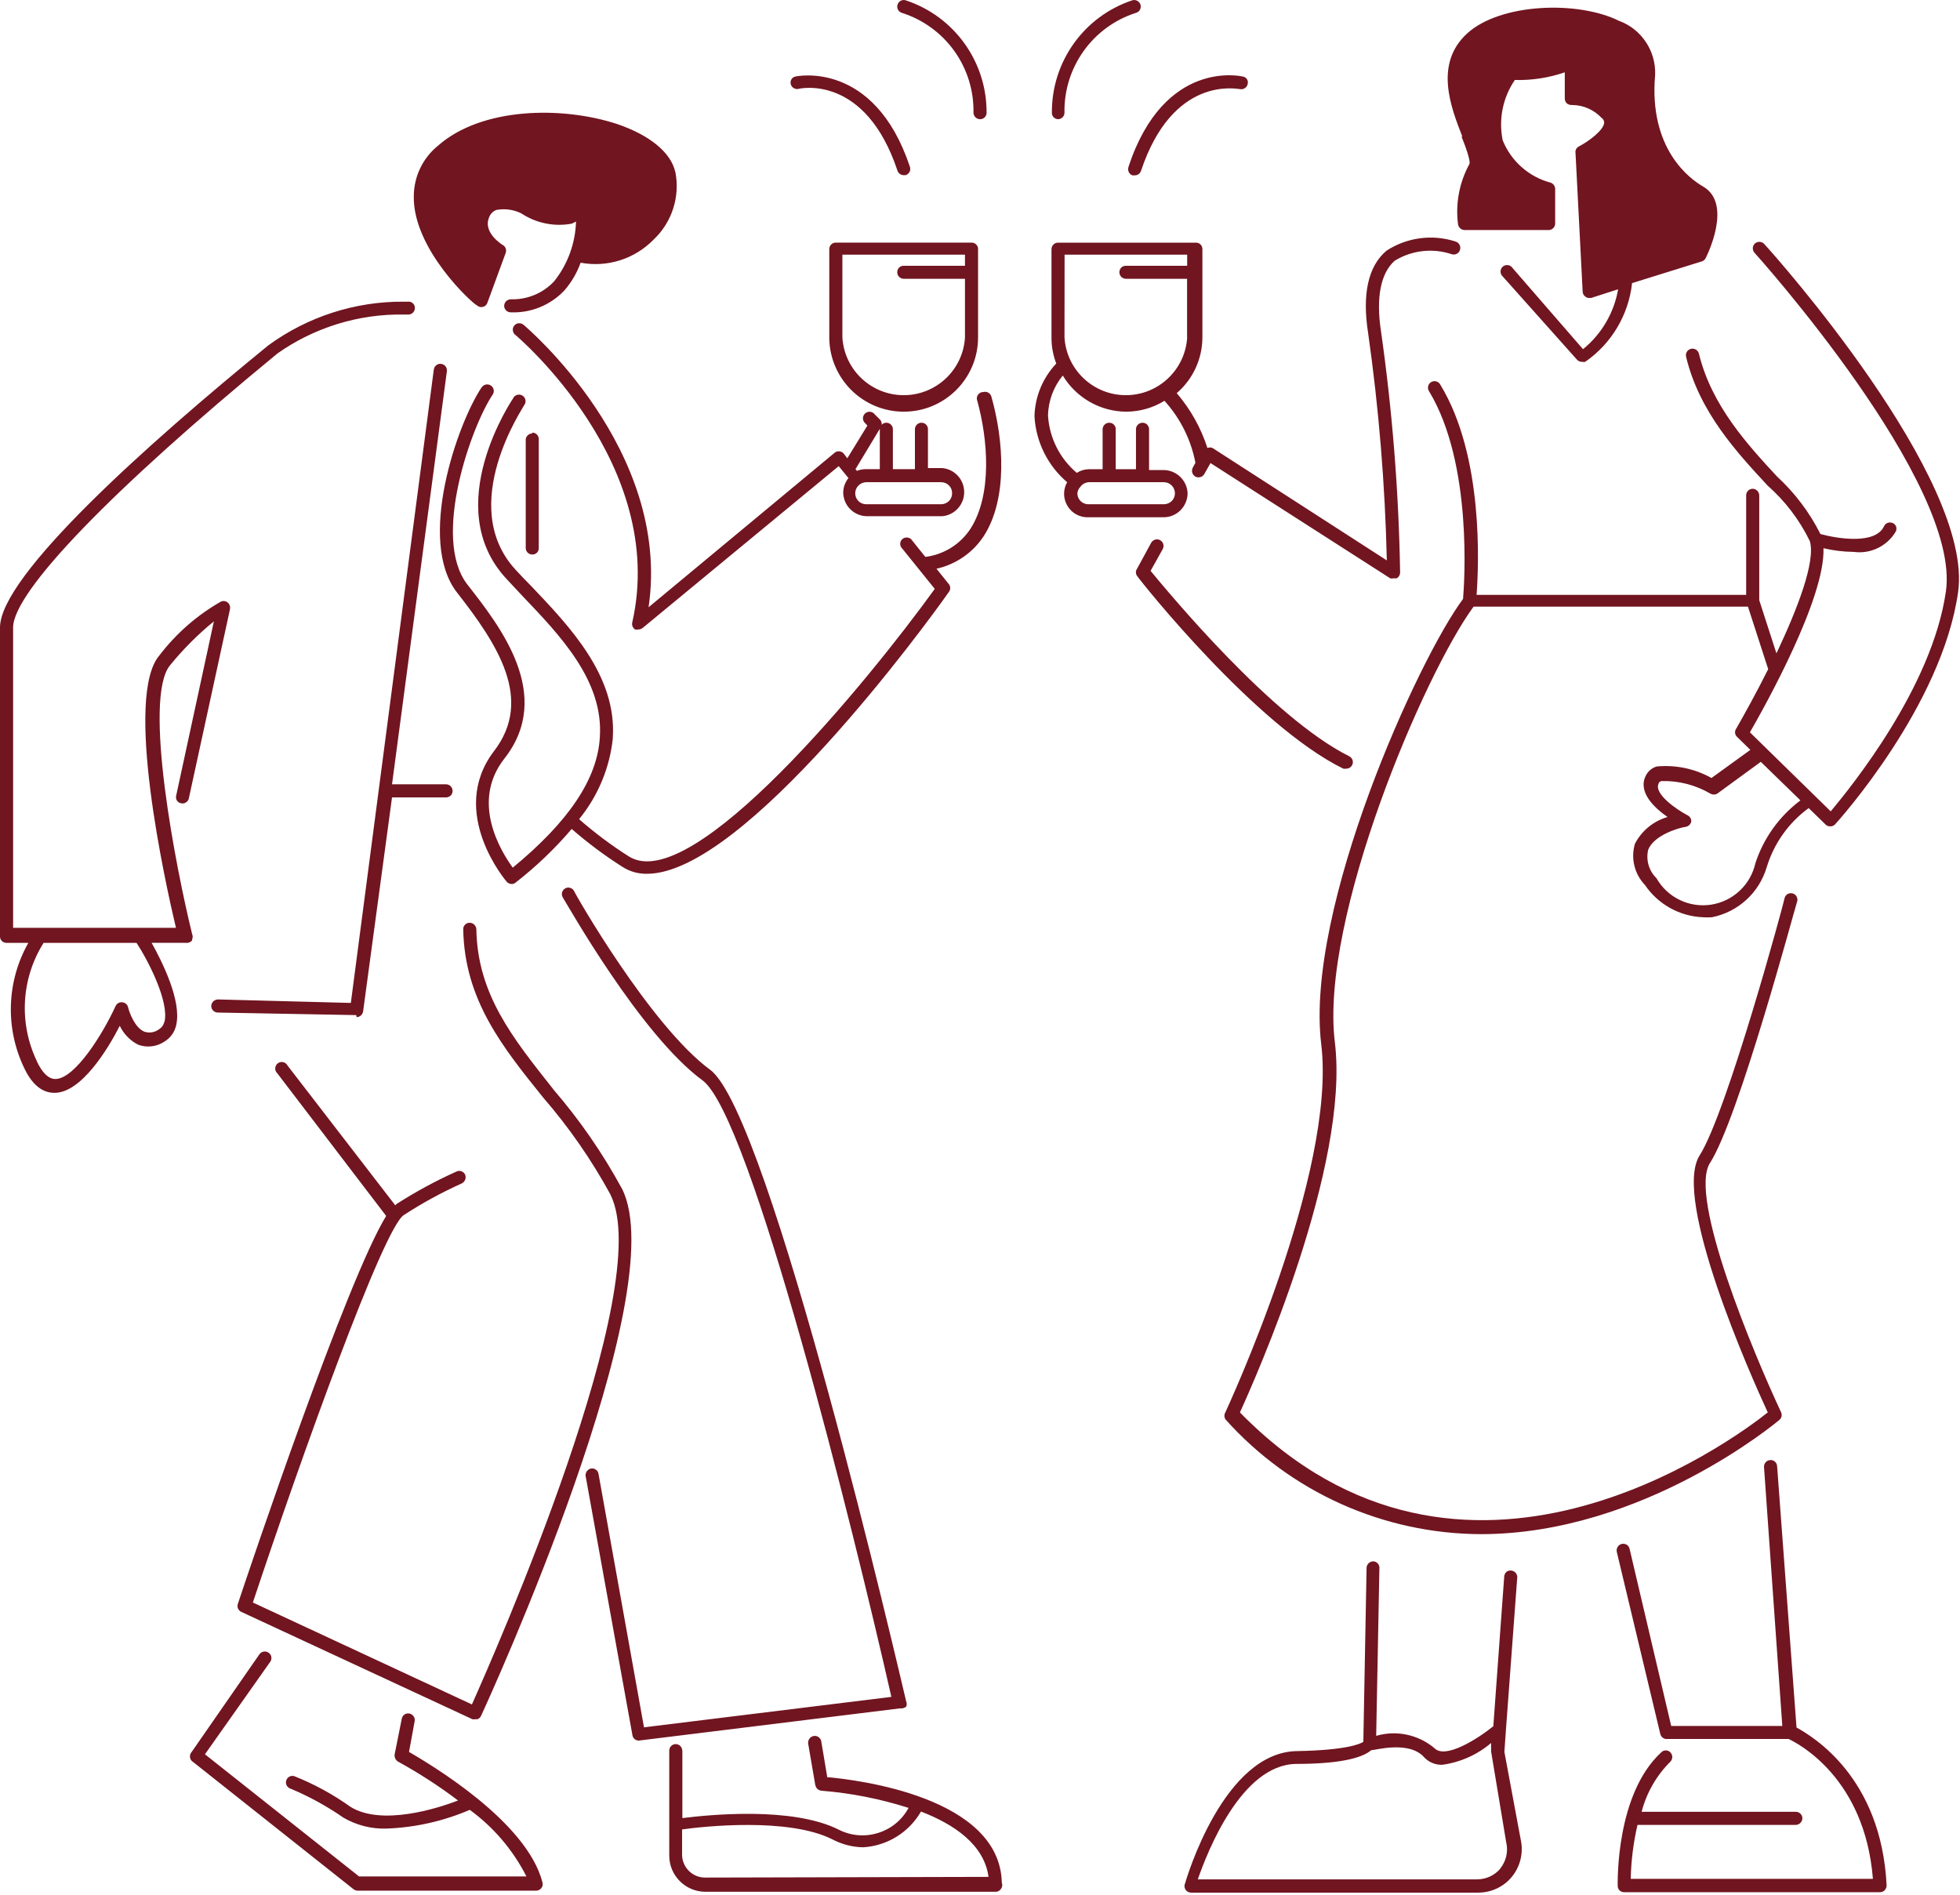 <svg xmlns="http://www.w3.org/2000/svg" width="90" height="87" viewBox="0 0 90 87" fill="none"><path d="M24.059 14.93C24 14.872 23.918 14.841 23.832 14.841C23.746 14.844 23.668 14.883 23.614 14.95C23.559 15.016 23.535 15.102 23.551 15.184C23.563 15.27 23.61 15.344 23.68 15.391C23.75 15.45 30.68 21.313 29.032 28.582C29.004 28.703 29.055 28.832 29.16 28.903C29.211 28.914 29.266 28.914 29.321 28.903C29.391 28.899 29.457 28.875 29.512 28.832L38.512 21.403L38.961 21.953C38.809 22.137 38.727 22.363 38.719 22.602C38.719 23.207 39.211 23.703 39.821 23.703H43.27C43.84 23.649 44.274 23.168 44.274 22.598C44.274 22.024 43.84 21.547 43.27 21.492H42.61V19.711C42.614 19.633 42.582 19.555 42.524 19.496C42.469 19.438 42.391 19.41 42.309 19.41C42.145 19.41 42.012 19.547 42.012 19.711V21.543H41V19.711C41 19.547 40.868 19.41 40.7 19.41C40.535 19.41 40.399 19.547 40.399 19.711V21.543H39.739C39.606 21.543 39.473 21.57 39.352 21.621L39.282 21.543L40.422 19.653C40.508 19.543 40.508 19.391 40.422 19.282L40.172 19.032C40.121 18.961 40.039 18.914 39.953 18.907C39.867 18.899 39.782 18.93 39.719 18.988C39.657 19.051 39.621 19.133 39.625 19.219C39.629 19.309 39.672 19.387 39.739 19.442L39.828 19.543L38.907 21.043L38.746 20.832H38.75C38.696 20.77 38.621 20.731 38.539 20.723C38.461 20.715 38.379 20.738 38.321 20.793L29.782 27.883C30.84 20.641 24.129 14.992 24.059 14.93ZM40.731 22.141H43.219C43.356 22.141 43.485 22.196 43.579 22.294C43.672 22.387 43.723 22.516 43.719 22.653C43.719 22.786 43.668 22.911 43.575 23.005C43.481 23.098 43.352 23.153 43.219 23.153H39.77C39.493 23.153 39.27 22.926 39.27 22.653C39.27 22.376 39.493 22.149 39.77 22.141H40.731ZM8.821 43.141C8.856 43.059 8.856 42.965 8.821 42.883C8.102 39.962 6.532 32.043 7.821 30.531C8.419 29.801 9.086 29.129 9.821 28.531L8.09 36.531C8.071 36.606 8.083 36.688 8.122 36.754C8.165 36.821 8.235 36.867 8.309 36.883C8.387 36.903 8.473 36.891 8.54 36.844C8.61 36.801 8.657 36.731 8.672 36.653L10.563 27.961H10.559C10.582 27.852 10.543 27.738 10.457 27.668C10.372 27.594 10.254 27.578 10.149 27.621C9.055 28.242 8.094 29.082 7.329 30.082C5.688 31.961 7.579 40.492 8.079 42.602H0.602V28.813C0.602 27.173 5.133 22.485 12.711 16.254V16.25C14.418 15.039 16.465 14.406 18.559 14.442H18.77C18.852 14.438 18.926 14.399 18.977 14.34C19.027 14.281 19.055 14.2 19.051 14.121C19.047 14.039 19.008 13.965 18.945 13.914C18.883 13.864 18.801 13.84 18.719 13.852H18.539C16.309 13.836 14.133 14.539 12.328 15.852C6.699 20.442 0 26.442 0 28.813V42.993C-0.004 43.071 0.028 43.149 0.086 43.208C0.141 43.262 0.219 43.294 0.301 43.294H1.301C0.305 45.055 0.231 47.192 1.102 49.02C1.461 49.79 1.93 50.18 2.5 50.18C3.731 50.18 4.949 48.18 5.5 47.102C5.68 47.477 5.977 47.786 6.352 47.973C6.754 48.118 7.203 48.063 7.559 47.821C7.832 47.653 8.024 47.384 8.09 47.071C8.352 45.962 7.442 44.149 6.961 43.29H8.531V43.294C8.641 43.309 8.75 43.266 8.821 43.181L8.821 43.141ZM7.551 46.891C7.524 47.047 7.434 47.18 7.301 47.262C7.11 47.407 6.86 47.446 6.63 47.372C6.2 47.2 5.938 46.501 5.88 46.243C5.848 46.118 5.739 46.032 5.61 46.02C5.485 46.008 5.364 46.075 5.309 46.192C4.719 47.481 3.438 49.544 2.54 49.544C2.231 49.544 1.938 49.262 1.688 48.723H1.692C0.856 46.977 0.973 44.93 2.001 43.294H6.27C6.801 44.102 7.782 46.001 7.551 46.93L7.551 46.891ZM16.36 46.61L10.001 46.493C9.837 46.493 9.7 46.356 9.7 46.192C9.708 46.028 9.837 45.899 10.001 45.891L16.11 46.051L19.919 16.973H19.922C19.93 16.891 19.969 16.821 20.032 16.77C20.094 16.72 20.176 16.696 20.255 16.708C20.422 16.727 20.54 16.876 20.52 17.044L18.001 36.013H20.481C20.645 36.013 20.782 36.145 20.782 36.313C20.782 36.392 20.755 36.47 20.696 36.528C20.637 36.583 20.559 36.614 20.481 36.614H18.001L16.673 46.442C16.649 46.591 16.52 46.704 16.372 46.704L16.36 46.61ZM24.438 19.86L24.442 19.864C24.606 19.864 24.739 19.997 24.739 20.161V25.161C24.743 25.243 24.712 25.321 24.657 25.376C24.598 25.434 24.52 25.465 24.442 25.462C24.274 25.462 24.141 25.329 24.141 25.161V20.161C24.165 20.016 24.29 19.903 24.442 19.903L24.438 19.86ZM41.329 78.442L29.329 79.922C29.185 79.922 29.06 79.817 29.04 79.672L26.892 67.781C26.868 67.617 26.978 67.461 27.142 67.43C27.22 67.418 27.298 67.434 27.36 67.481C27.427 67.524 27.47 67.594 27.482 67.672L29.571 79.313L40.93 77.915C39.2 70.274 34.481 51.235 32.258 49.606C29.399 47.512 26.001 41.442 25.84 41.203C25.801 41.133 25.79 41.051 25.809 40.973C25.833 40.899 25.883 40.832 25.95 40.793C26.02 40.754 26.102 40.742 26.18 40.766C26.258 40.789 26.321 40.84 26.36 40.91C26.36 40.969 29.86 47.102 32.61 49.121C35.36 51.141 41.34 77 41.61 78.121C41.645 78.2 41.645 78.285 41.61 78.364C41.532 78.426 41.431 78.458 41.329 78.442ZM10.923 73.641C11.462 72.012 15.923 58.77 17.732 55.832L12.732 49.281C12.665 49.223 12.634 49.137 12.638 49.047C12.642 48.961 12.685 48.879 12.755 48.824C12.825 48.77 12.915 48.75 13.001 48.77C13.087 48.789 13.161 48.844 13.2 48.922L18.15 55.344L18.212 55.281C19.091 54.719 20.009 54.219 20.962 53.793C21.032 53.758 21.118 53.754 21.193 53.781C21.267 53.813 21.329 53.867 21.361 53.941C21.419 54.098 21.349 54.27 21.2 54.34C20.279 54.754 19.388 55.242 18.54 55.793C17.599 56.403 13.829 66.914 11.611 73.582L21.669 78.262C22.728 75.891 30.158 59.051 28.029 54.852H28.033C27.162 53.254 26.123 51.758 24.931 50.383C23.08 48.082 21.33 45.914 21.271 42.672C21.267 42.59 21.298 42.512 21.357 42.457C21.412 42.399 21.49 42.367 21.572 42.371C21.732 42.375 21.861 42.5 21.873 42.66C21.923 45.66 23.544 47.66 25.404 50.012H25.4C26.615 51.418 27.673 52.95 28.56 54.582C30.982 59.332 22.459 77.992 22.091 78.781C22.06 78.856 21.997 78.914 21.923 78.941H21.822C21.779 78.949 21.736 78.949 21.693 78.941L11.08 74.012C10.939 73.949 10.872 73.79 10.923 73.641ZM37.993 81.641L37.712 79.962C37.7 79.883 37.653 79.809 37.587 79.762C37.524 79.715 37.442 79.696 37.36 79.712C37.196 79.743 37.087 79.899 37.11 80.063L37.438 81.973H37.442C37.466 82.11 37.583 82.212 37.72 82.223C39.079 82.333 40.423 82.598 41.72 83.012C41.099 84.161 39.677 84.602 38.513 84.012C36.372 82.934 32.513 83.333 31.333 83.481V80.379L31.329 80.383C31.325 80.219 31.196 80.087 31.032 80.083C30.864 80.083 30.731 80.215 30.731 80.383V85.204C30.731 86.118 31.474 86.864 32.392 86.864H45.72C45.802 86.864 45.876 86.833 45.931 86.77C46.017 86.684 46.044 86.555 46.001 86.442C45.911 82.512 39.36 81.723 38.001 81.602L37.993 81.641ZM32.384 86.212H32.38C32.099 86.215 31.829 86.102 31.63 85.903C31.431 85.704 31.317 85.434 31.321 85.153V84.001C32.321 83.86 36.22 83.442 38.231 84.462C38.665 84.688 39.142 84.813 39.63 84.821C40.735 84.758 41.735 84.141 42.29 83.18C43.821 83.77 45.188 84.7 45.392 86.18L32.384 86.212ZM24.911 86.442C24.934 86.528 24.915 86.622 24.86 86.692C24.805 86.766 24.716 86.813 24.622 86.813H16.423C16.356 86.813 16.294 86.79 16.239 86.751L8.86 80.899V80.903C8.786 80.856 8.735 80.774 8.724 80.688C8.712 80.598 8.739 80.508 8.802 80.442L11.911 75.961C12.005 75.825 12.192 75.79 12.329 75.883C12.47 75.977 12.505 76.165 12.411 76.301L9.411 80.551L16.489 86.161H24.173C23.559 84.95 22.669 83.903 21.571 83.102C20.368 83.618 19.079 83.911 17.77 83.961C17.071 83.989 16.376 83.813 15.77 83.461C15.012 82.934 14.2 82.489 13.352 82.133C13.274 82.11 13.208 82.059 13.169 81.989C13.13 81.922 13.118 81.84 13.141 81.762C13.184 81.606 13.345 81.512 13.501 81.551C14.419 81.915 15.286 82.387 16.091 82.962C17.512 83.852 20.091 83.04 21.032 82.672C20.157 82.008 19.231 81.411 18.27 80.883C18.161 80.813 18.102 80.68 18.122 80.551L18.45 78.911C18.466 78.833 18.512 78.766 18.575 78.723C18.641 78.68 18.723 78.665 18.802 78.68C18.88 78.696 18.95 78.743 18.993 78.809C19.04 78.872 19.055 78.954 19.04 79.032L18.782 80.442C19.79 81.032 24.2 83.641 24.911 86.442ZM41.501 18.903C43.384 18.903 44.911 17.376 44.911 15.493V11.442C44.915 11.36 44.884 11.282 44.825 11.227C44.771 11.168 44.692 11.137 44.61 11.141H38.38C38.302 11.137 38.224 11.168 38.165 11.227C38.11 11.282 38.079 11.36 38.079 11.442V15.544C38.114 17.407 39.634 18.903 41.501 18.903ZM38.681 11.692H44.31V12.204H41.501C41.419 12.2 41.341 12.231 41.286 12.286C41.228 12.344 41.196 12.422 41.2 12.501C41.2 12.669 41.337 12.801 41.501 12.801H44.31V15.493C44.224 16.981 42.989 18.145 41.497 18.145C40.005 18.145 38.77 16.981 38.681 15.493V11.692ZM54.533 22.692C54.533 22.079 54.033 21.583 53.423 21.583H52.763V19.712C52.763 19.633 52.732 19.555 52.677 19.497C52.619 19.438 52.541 19.411 52.462 19.411C52.294 19.411 52.162 19.547 52.162 19.712V21.544H51.232V19.712C51.236 19.633 51.205 19.555 51.146 19.497C51.091 19.438 51.013 19.411 50.931 19.411C50.767 19.411 50.63 19.547 50.63 19.712V21.544H50.001C49.802 21.547 49.611 21.606 49.443 21.712C48.662 21.051 48.185 20.102 48.123 19.083C48.134 18.411 48.376 17.762 48.802 17.243C49.416 18.266 50.525 18.899 51.72 18.903C52.341 18.899 52.947 18.727 53.47 18.403C54.197 19.204 54.689 20.188 54.892 21.251L54.771 21.47V21.473C54.693 21.618 54.744 21.802 54.892 21.884C55.037 21.962 55.22 21.907 55.302 21.762L55.584 21.262L63.834 26.552H63.83C63.884 26.567 63.939 26.567 63.99 26.552C64.041 26.559 64.091 26.559 64.142 26.552C64.236 26.493 64.291 26.391 64.291 26.282C64.228 22.575 63.935 18.872 63.412 15.204C63.173 13.626 63.412 12.532 64.041 11.973C64.826 11.489 65.787 11.38 66.662 11.673C66.822 11.723 66.994 11.634 67.041 11.473C67.091 11.313 67.001 11.142 66.841 11.091C65.771 10.743 64.603 10.899 63.662 11.513C62.822 12.223 62.541 13.513 62.822 15.294C63.314 18.751 63.599 22.239 63.681 25.732L55.681 20.572C55.607 20.536 55.517 20.536 55.443 20.572C55.146 19.646 54.666 18.79 54.033 18.052C54.779 17.412 55.209 16.478 55.212 15.493V11.443C55.212 11.361 55.185 11.283 55.127 11.228C55.068 11.169 54.994 11.138 54.912 11.142H48.58C48.416 11.142 48.283 11.279 48.283 11.443V15.544C48.287 15.935 48.361 16.326 48.502 16.693C47.88 17.353 47.521 18.216 47.502 19.122C47.568 20.29 48.111 21.384 49.002 22.142C48.806 22.486 48.814 22.907 49.025 23.244C49.232 23.579 49.607 23.775 50.002 23.751H53.443C54.044 23.744 54.525 23.255 54.533 22.654L54.533 22.692ZM48.884 11.692H54.513V12.204H51.701C51.623 12.2 51.544 12.231 51.486 12.286C51.431 12.344 51.4 12.422 51.4 12.501C51.4 12.669 51.537 12.801 51.701 12.801H54.509V15.493H54.513C54.423 16.981 53.189 18.145 51.697 18.145C50.205 18.145 48.97 16.981 48.88 15.493L48.884 11.692ZM49.474 22.692H49.47C49.47 22.563 49.521 22.442 49.611 22.352C49.701 22.223 49.845 22.149 50.002 22.141H53.443C53.724 22.141 53.951 22.372 53.951 22.653C53.951 22.786 53.896 22.915 53.802 23.009C53.705 23.102 53.576 23.153 53.443 23.153H50.001C49.865 23.161 49.728 23.11 49.626 23.016C49.529 22.922 49.47 22.79 49.47 22.653L49.474 22.692ZM19.001 8.993C19.009 8.099 19.415 7.255 20.11 6.692C22.11 4.923 25.79 4.864 28.329 5.692C29.841 6.204 30.818 7.013 31.009 7.903H31.013C31.232 9.04 30.853 10.208 30.013 11.001C29.142 11.895 27.884 12.29 26.661 12.063C26.493 12.532 26.239 12.966 25.911 13.341C25.275 14.012 24.376 14.38 23.45 14.341C23.29 14.341 23.157 14.216 23.15 14.052C23.15 13.884 23.282 13.747 23.45 13.743C24.208 13.766 24.935 13.466 25.45 12.911C26.072 12.13 26.419 11.169 26.45 10.173L26.251 10.274V10.27C25.447 10.419 24.614 10.247 23.931 9.794C23.579 9.622 23.177 9.567 22.79 9.641C22.646 9.696 22.529 9.809 22.47 9.954C22.142 10.673 23.048 11.223 23.091 11.255V11.251C23.216 11.325 23.271 11.477 23.22 11.614L22.38 13.903C22.349 13.997 22.271 14.071 22.173 14.091C22.076 14.118 21.974 14.091 21.9 14.02C21.732 13.973 18.942 11.442 19.001 8.993ZM67.149 6.274C66.63 4.946 65.841 2.946 67.36 1.544C68.88 0.145 72.462 0.013 74.36 0.966V0.962C75.383 1.348 76.044 2.348 76.001 3.442C75.7 6.852 77.61 8.223 78.2 8.563C79.579 9.352 78.372 11.755 78.321 11.852C78.286 11.923 78.227 11.977 78.149 12.001L74.938 13.001H74.942C74.782 14.462 73.997 15.778 72.79 16.614C72.743 16.626 72.688 16.626 72.641 16.614C72.552 16.614 72.469 16.579 72.411 16.513L69.001 12.692C68.938 12.634 68.899 12.552 68.903 12.466C68.903 12.38 68.942 12.298 69.005 12.243C69.071 12.188 69.157 12.161 69.243 12.173C69.325 12.184 69.403 12.231 69.45 12.302L72.688 16.032H72.692C73.54 15.341 74.114 14.364 74.302 13.282L73.063 13.681H72.969C72.907 13.681 72.848 13.661 72.802 13.622C72.723 13.571 72.677 13.485 72.673 13.392L72.344 7.001H72.341C72.333 6.884 72.395 6.774 72.501 6.724C72.962 6.485 73.622 5.985 73.661 5.646V5.642C73.665 5.552 73.618 5.462 73.54 5.411C73.192 5.04 72.704 4.825 72.192 4.821C72.106 4.829 72.02 4.802 71.95 4.751C71.887 4.692 71.852 4.61 71.852 4.521V3.321C71.114 3.575 70.341 3.692 69.559 3.673C69.005 4.481 68.805 5.481 69.001 6.442C69.391 7.407 70.212 8.13 71.219 8.392C71.333 8.442 71.407 8.552 71.411 8.673V10.263C71.411 10.427 71.278 10.563 71.11 10.563H67.251C67.098 10.559 66.969 10.442 66.95 10.294C66.829 9.349 67.008 8.392 67.462 7.552C67.559 7.442 67.282 6.692 67.11 6.27L67.149 6.274ZM81.001 11.192C80.88 11.075 80.692 11.075 80.571 11.192C80.458 11.309 80.458 11.497 80.571 11.614C80.673 11.723 90.06 22.184 89.353 27.153C88.724 31.563 84.981 36.153 84.064 37.255L80.353 33.626C81.052 32.415 83.814 27.466 83.731 25.177V25.173C84.189 25.279 84.653 25.337 85.122 25.341C85.896 25.447 86.657 25.076 87.052 24.404C87.087 24.333 87.091 24.247 87.064 24.173C87.036 24.099 86.978 24.04 86.9 24.013C86.751 23.951 86.579 24.017 86.513 24.161C86.114 25.021 84.372 24.732 83.591 24.521C83.091 23.525 82.411 22.626 81.591 21.872C80.251 20.423 78.591 18.622 78.013 16.244C77.974 16.079 77.81 15.978 77.646 16.017C77.481 16.056 77.384 16.22 77.423 16.384C78.032 18.923 79.763 20.782 81.153 22.282H81.15C81.966 22.997 82.626 23.868 83.103 24.841C83.384 25.771 82.532 27.97 81.571 30.001L80.782 27.56V22.744C80.775 22.579 80.646 22.447 80.482 22.443C80.314 22.443 80.181 22.576 80.181 22.744V27.314H67.802C67.903 25.962 68.13 20.935 66.142 17.673C66.106 17.595 66.036 17.537 65.954 17.513C65.876 17.49 65.786 17.501 65.716 17.544C65.642 17.587 65.591 17.662 65.575 17.744C65.56 17.829 65.579 17.915 65.63 17.982C67.63 21.302 67.239 26.81 67.181 27.501C65.13 30.24 59.911 41.712 60.669 47.95C61.388 53.861 56.317 64.731 56.271 64.841C56.208 64.943 56.208 65.072 56.271 65.173C59.259 68.513 63.521 70.427 68.001 70.443C75.462 70.443 81.622 65.271 81.712 65.193C81.813 65.107 81.841 64.962 81.782 64.841C80.544 62.193 77.512 54.97 78.52 53.4C79.841 51.342 82.38 41.83 82.52 41.4V41.404C82.547 41.326 82.536 41.24 82.497 41.166C82.458 41.096 82.391 41.041 82.309 41.021C82.231 41.002 82.145 41.014 82.075 41.056C82.005 41.103 81.958 41.174 81.942 41.252C81.942 41.342 79.313 51.06 78.044 53.053C76.774 55.041 80.395 63.174 81.173 64.854C79.563 66.135 67.173 75.315 56.935 64.854C57.634 63.323 61.993 53.545 61.294 47.854C60.595 42.163 65.403 30.932 67.665 27.854H80.263L81.193 30.725C80.642 31.826 80.091 32.815 79.732 33.444C79.65 33.549 79.65 33.698 79.732 33.803L80.373 34.432L78.591 35.721V35.725C77.826 35.295 76.947 35.112 76.072 35.194C75.853 35.26 75.673 35.413 75.572 35.616C75.193 36.377 75.97 37.096 76.572 37.514C75.923 37.702 75.38 38.147 75.072 38.745C74.876 39.413 75.052 40.131 75.533 40.635C76.13 41.518 77.115 42.069 78.181 42.116C78.326 42.127 78.47 42.127 78.611 42.116C79.81 41.877 80.775 40.995 81.123 39.823C81.454 38.733 82.13 37.776 83.052 37.104L83.834 37.866H83.83C83.888 37.916 83.962 37.944 84.04 37.944C84.123 37.948 84.205 37.913 84.263 37.854C84.462 37.635 89.173 32.393 89.912 27.194C90.65 21.995 81.423 11.635 81.001 11.194L81.001 11.192ZM80.603 39.641C80.38 40.633 79.572 41.387 78.564 41.54C77.56 41.692 76.564 41.208 76.06 40.321C75.716 39.985 75.571 39.493 75.681 39.02C75.931 38.372 77.021 38.02 77.419 37.962H77.423C77.544 37.934 77.638 37.837 77.661 37.712C77.661 37.598 77.603 37.493 77.501 37.442C76.982 37.172 75.931 36.442 76.161 35.981C76.161 35.981 76.161 35.891 76.31 35.86V35.864C77.095 35.844 77.864 36.047 78.54 36.442C78.638 36.497 78.755 36.497 78.853 36.442L80.853 34.981L82.673 36.751C81.7 37.481 80.978 38.489 80.603 39.641ZM52.212 26.442C52.141 26.345 52.141 26.212 52.212 26.114L52.86 24.923C52.899 24.852 52.966 24.802 53.04 24.778C53.118 24.755 53.2 24.763 53.27 24.802C53.419 24.884 53.469 25.067 53.391 25.212L52.833 26.212C53.661 27.212 58.411 32.962 61.954 34.724H61.95C62.075 34.782 62.145 34.923 62.114 35.059C62.083 35.196 61.962 35.294 61.821 35.294C61.774 35.302 61.727 35.302 61.681 35.294C57.661 33.321 52.431 26.763 52.212 26.442ZM86.63 86.563C86.634 86.649 86.598 86.731 86.54 86.794C86.489 86.852 86.411 86.884 86.329 86.884H74.579C74.501 86.884 74.427 86.856 74.368 86.802C74.313 86.747 74.282 86.673 74.282 86.591C74.282 86.419 74.192 82.38 76.282 80.462C76.337 80.403 76.411 80.372 76.489 80.372C76.571 80.372 76.645 80.403 76.7 80.462C76.817 80.583 76.817 80.77 76.7 80.891C76.063 81.524 75.606 82.321 75.38 83.192H82.462C82.626 83.192 82.763 83.325 82.763 83.493C82.755 83.657 82.626 83.786 82.462 83.794H75.192C75.001 84.606 74.899 85.438 74.88 86.27H86.001C85.63 81.622 82.559 80.052 82.13 79.848H76.528L76.532 79.852C76.391 79.852 76.274 79.755 76.239 79.622L74.239 71.251C74.208 71.091 74.309 70.93 74.469 70.891C74.547 70.876 74.63 70.888 74.7 70.93C74.766 70.973 74.813 71.044 74.829 71.122L76.739 79.251H81.841L81.001 67.364C80.997 67.282 81.02 67.204 81.075 67.145C81.126 67.082 81.2 67.047 81.282 67.043C81.36 67.032 81.442 67.059 81.501 67.114C81.563 67.165 81.598 67.243 81.602 67.321L82.493 79.321C83.251 79.743 86.38 81.602 86.63 86.563ZM69.079 80.442L69.149 79.442L69.668 72.442H69.672C69.68 72.274 69.559 72.13 69.391 72.114C69.309 72.102 69.231 72.13 69.168 72.18C69.11 72.235 69.075 72.313 69.071 72.391L68.571 79.263C67.84 79.852 66.352 80.794 65.86 80.263C65.118 79.645 64.118 79.434 63.192 79.704L63.34 71.993C63.344 71.915 63.313 71.837 63.258 71.782C63.204 71.724 63.13 71.692 63.051 71.692C62.891 71.696 62.762 71.821 62.751 71.981L62.602 79.981C62.462 80.071 61.84 80.36 59.602 80.403C56.192 80.403 54.473 86.274 54.403 86.524L54.399 86.52C54.376 86.614 54.395 86.708 54.45 86.786C54.508 86.86 54.598 86.903 54.692 86.903H67.891C68.473 86.899 69.024 86.645 69.399 86.204C69.778 85.759 69.942 85.169 69.852 84.591L69.079 80.442ZM68.887 85.802H68.891C68.626 86.114 68.239 86.29 67.829 86.294H55.001C55.442 85.024 57.001 81.032 59.512 80.993C61.383 80.993 62.512 80.755 62.962 80.364C63.153 80.364 64.68 79.915 65.383 80.673H65.38C65.598 80.915 65.915 81.048 66.239 81.032C67.063 80.915 67.837 80.571 68.469 80.032V80.423L69.169 84.633H69.173C69.255 85.04 69.153 85.466 68.891 85.794L68.887 85.802ZM45.149 18.001C45.309 17.958 45.474 18.047 45.52 18.204C46.091 20.204 46.282 22.915 45.161 24.633C44.661 25.387 43.884 25.919 43.001 26.114L43.571 26.825V26.821C43.653 26.926 43.653 27.075 43.571 27.18C42.571 28.61 34.173 40.121 29.712 40.121C29.31 40.129 28.919 40.02 28.579 39.801C27.759 39.282 26.982 38.699 26.251 38.063C25.482 38.965 24.618 39.793 23.681 40.52C23.63 40.567 23.56 40.594 23.489 40.59C23.407 40.59 23.329 40.551 23.271 40.492C23.271 40.492 20.532 37.32 22.681 34.492C24.509 32.121 22.853 29.594 20.989 27.211C19.13 24.832 20.989 19.473 22.118 17.781H22.122C22.216 17.645 22.404 17.61 22.54 17.703C22.681 17.797 22.716 17.985 22.622 18.121C21.673 19.52 19.794 24.699 21.462 26.84C22.943 28.738 25.462 31.91 23.154 34.84C21.595 36.84 23.013 39.102 23.544 39.84C26.122 37.719 27.442 35.75 27.544 33.84C27.716 31.262 25.735 29.192 23.985 27.36L23.247 26.57C20.169 23.242 23.556 18.301 23.587 18.25H23.579C23.677 18.113 23.864 18.078 24.001 18.172C24.138 18.266 24.177 18.453 24.079 18.59C24.079 18.641 20.931 23.192 23.681 26.168C23.911 26.418 24.161 26.68 24.419 26.938C26.157 28.766 28.329 31.039 28.138 33.879L28.142 33.883C28.001 35.25 27.462 36.547 26.591 37.614C27.306 38.239 28.068 38.813 28.872 39.321C31.782 41.18 39.872 31.262 42.923 27.04L41.423 25.18C41.306 25.067 41.306 24.879 41.423 24.762C41.54 24.653 41.724 24.653 41.841 24.762L42.49 25.571C43.337 25.465 44.095 24.993 44.56 24.282C45.56 22.731 45.38 20.203 44.861 18.352C44.841 18.266 44.865 18.176 44.923 18.106C44.978 18.039 45.063 18.001 45.149 18.001ZM36.309 3.864C36.29 3.785 36.302 3.703 36.345 3.637C36.384 3.571 36.454 3.528 36.532 3.512C36.532 3.512 40.134 2.711 41.782 7.66C41.806 7.739 41.802 7.821 41.767 7.891C41.727 7.961 41.665 8.016 41.591 8.043H41.501C41.372 8.043 41.255 7.965 41.212 7.84C39.743 3.43 36.79 4.051 36.673 4.078V4.082C36.513 4.117 36.349 4.02 36.309 3.864ZM41.212 0.223C41.231 0.145 41.282 0.078 41.352 0.039C41.423 0 41.505 -0.011 41.579 0.012C43.809 0.742 45.313 2.825 45.302 5.172C45.306 5.25 45.274 5.328 45.216 5.387C45.161 5.446 45.083 5.473 45.001 5.473C44.841 5.473 44.708 5.344 44.7 5.18C44.743 3.09 43.403 1.223 41.411 0.59C41.255 0.543 41.165 0.379 41.212 0.223ZM51.817 7.664C53.465 2.664 57.028 3.504 57.067 3.516L57.071 3.512C57.149 3.528 57.215 3.571 57.258 3.637C57.301 3.703 57.313 3.785 57.289 3.864C57.274 3.942 57.227 4.008 57.157 4.051C57.09 4.094 57.008 4.11 56.93 4.09C56.809 4.09 53.86 3.442 52.391 7.852C52.348 7.973 52.231 8.055 52.102 8.051H52C51.922 8.024 51.864 7.969 51.829 7.895C51.793 7.821 51.793 7.739 51.821 7.66L51.817 7.664ZM48.301 5.172C48.286 2.832 49.778 0.746 52.001 0.012C52.161 -0.031 52.325 0.063 52.372 0.223C52.414 0.383 52.321 0.547 52.161 0.59C50.172 1.227 48.84 3.094 48.879 5.18C48.876 5.344 48.743 5.473 48.579 5.473C48.504 5.469 48.43 5.438 48.379 5.379C48.325 5.324 48.297 5.25 48.301 5.172Z" fill="#711520"></path></svg>